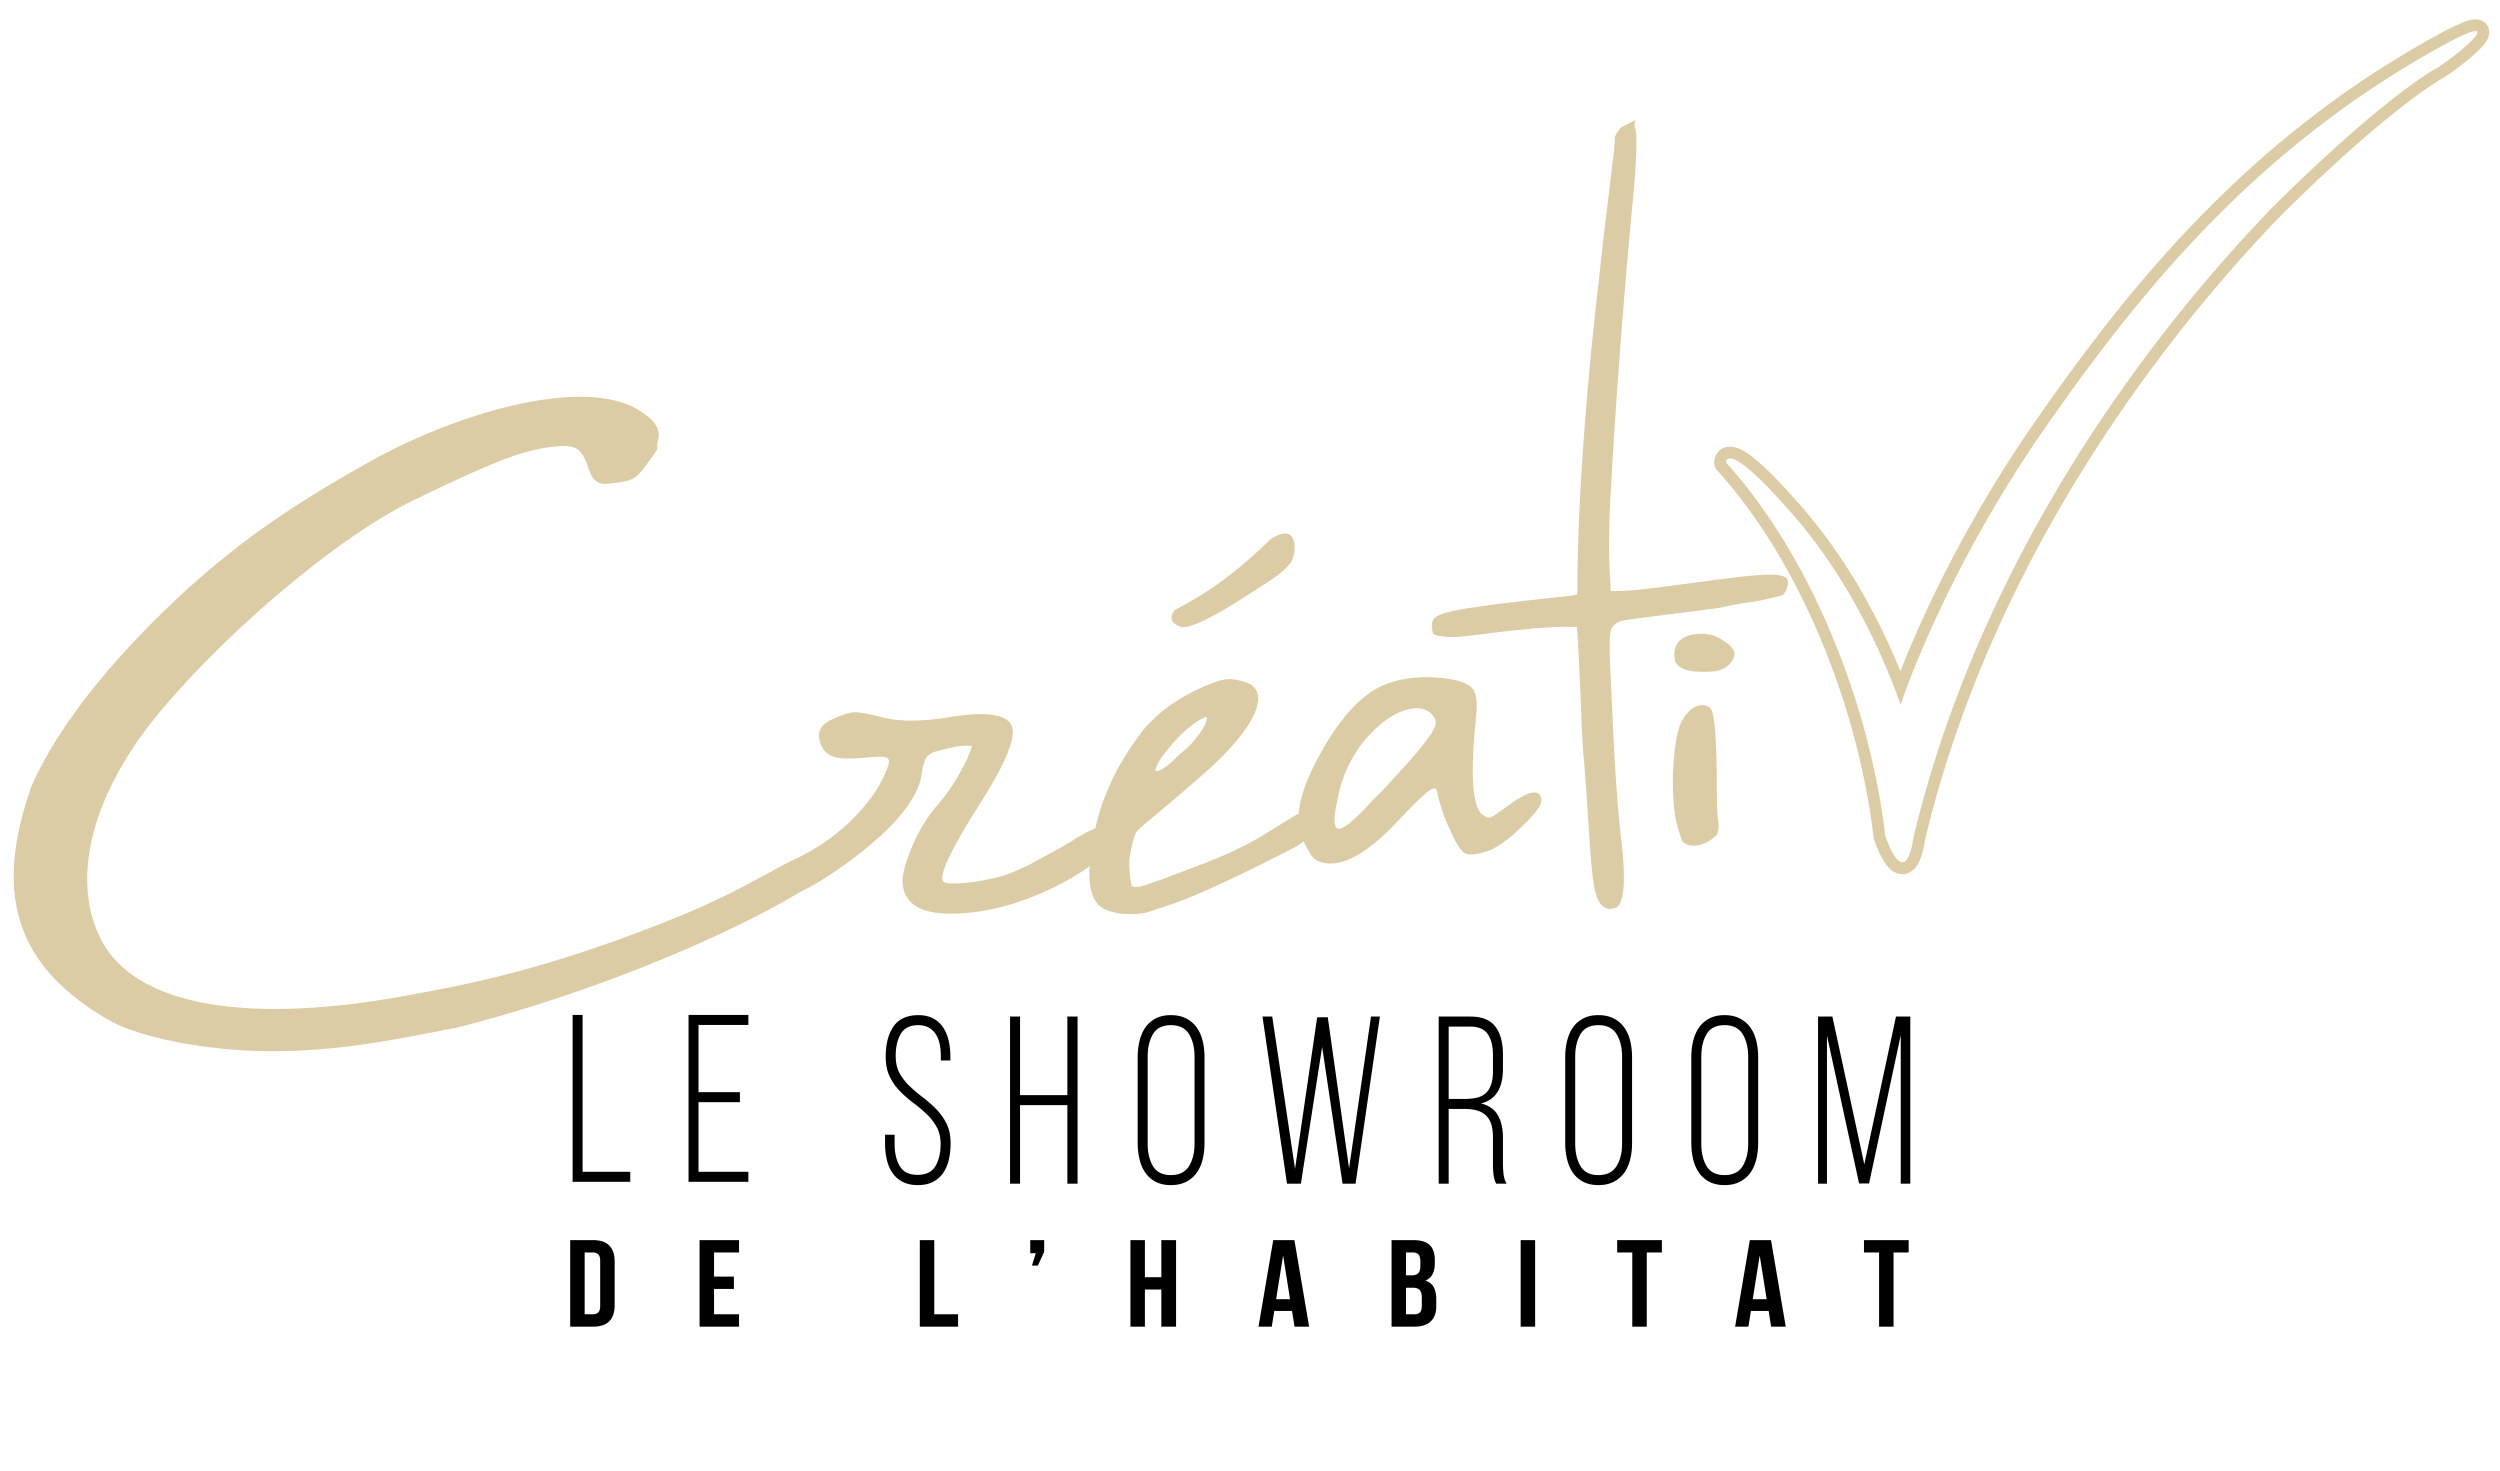 <svg width="300" height="176.563" xml:space="preserve" xmlns:xlink="http://www.w3.org/1999/xlink" xmlns="http://www.w3.org/2000/svg"><path d="M68.713 141.817v-20.025h1.197v18.823h5.72v1.202zM82.626 141.817v-20.025h7.178v1.202h-5.982v8.067h4.967v1.201h-4.967v8.353h5.982v1.202z"/><g transform="translate(-14.162 -11.378) scale(.115)"><defs><path id="a" d="M0-.003h2834.646V1699.18H0z"/></defs><clipPath id="b"><use xlink:href="#a" overflow="visible"/></clipPath><path clip-path="url(#b)" d="M1081.111 1158.209c6.037 0 11.171 1.082 15.4 3.237 4.225 2.161 7.699 5.193 10.417 9.094 2.718 3.903 4.717 8.513 6.001 13.825 1.281 5.317 1.925 11.128 1.925 17.438v3.737h-9.964v-4.484c0-4.647-.418-8.925-1.246-12.829-.831-3.9-2.19-7.306-4.076-10.214-1.89-2.903-4.342-5.188-7.36-6.851-3.022-1.657-6.645-2.49-10.871-2.49-8.606 0-14.684 3.031-18.23 9.092-3.549 6.064-5.322 13.744-5.322 23.043 0 7.143 1.395 13.203 4.19 18.185 2.791 4.983 6.341 9.511 10.643 13.577a168.73 168.73 0 0 0 13.815 11.708 126.979 126.979 0 0 1 13.814 12.207c4.303 4.402 7.849 9.427 10.644 15.071 2.792 5.647 4.19 12.456 4.19 20.427 0 6.314-.644 12.125-1.925 17.438-1.285 5.316-3.323 9.926-6.115 13.825a28.73 28.73 0 0 1-10.644 9.093c-4.302 2.156-9.476 3.238-15.512 3.238-6.041 0-11.211-1.082-15.513-3.238-4.303-2.156-7.852-5.188-10.644-9.093-2.796-3.899-4.834-8.509-6.115-13.825-1.284-5.313-1.925-11.124-1.925-17.438v-8.968h9.965v9.716c0 9.302 1.811 16.982 5.435 23.042 3.623 6.065 9.812 9.093 18.57 9.093 8.754 0 14.947-3.027 18.57-9.093 3.624-6.06 5.435-13.74 5.435-23.042 0-6.975-1.396-12.954-4.188-17.937-2.796-4.982-6.341-9.506-10.644-13.576a154.144 154.144 0 0 0-13.814-11.584 116.62 116.62 0 0 1-13.815-12.082c-4.303-4.398-7.852-9.466-10.644-15.196-2.795-5.729-4.19-12.662-4.19-20.801 0-13.117 2.679-23.579 8.04-31.388 5.357-7.805 13.927-11.79 25.703-11.957M1236.919 1241.661v-81.958h10.644v174.379h-10.644v-81.958h-49.37v81.958h-10.417v-174.379h10.417v81.958zM1310.292 1202.302c0-6.31.679-12.164 2.038-17.563 1.358-5.396 3.432-10.046 6.228-13.95 2.791-3.9 6.376-6.976 10.757-9.217 4.377-2.242 9.585-3.363 15.626-3.363 6.037 0 11.284 1.121 15.739 3.363 4.452 2.241 8.114 5.316 10.984 9.217 2.866 3.904 4.982 8.555 6.341 13.95 1.359 5.398 2.038 11.253 2.038 17.563v89.183c0 6.313-.679 12.167-2.038 17.562-1.359 5.399-3.475 10.05-6.341 13.951-2.87 3.903-6.532 6.974-10.984 9.216-4.455 2.242-9.702 3.363-15.739 3.363-6.041 0-11.249-1.121-15.626-3.363-4.381-2.242-7.966-5.313-10.757-9.216-2.796-3.901-4.87-8.552-6.228-13.951-1.359-5.395-2.038-11.249-2.038-17.562zm10.417 89.928c0 9.467 1.847 17.314 5.548 23.541 3.698 6.229 9.926 9.343 18.684 9.343 8.754 0 15.06-3.114 18.91-9.343 3.85-6.227 5.775-14.074 5.775-23.541v-90.677c0-9.466-1.925-17.313-5.775-23.541-3.85-6.228-10.156-9.342-18.91-9.342-8.758 0-14.986 3.114-18.684 9.342-3.701 6.229-5.548 14.075-5.548 23.541zM1508.676 1160.451l22.192 157.688 22.873-158.436h9.285l-25.364 174.379h-13.588l-21.287-142.741-22.193 142.741H1466.1l-25.591-174.379h10.19l23.78 158.934 23.099-158.186zM1657.462 1159.703c12.077 0 20.758 3.488 26.044 10.463 5.282 6.975 7.927 16.609 7.927 28.896v15.196c0 20.263-7.626 32.303-22.873 36.121 8.152 1.993 14.002 6.064 17.551 12.207 3.545 6.146 5.322 13.95 5.322 23.416v27.153c0 3.654.226 7.349.679 11.086.453 3.736 1.508 7.018 3.17 9.84h-10.87c-1.357-2.655-2.265-5.605-2.717-8.844-.453-3.238-.68-7.264-.68-12.082v-27.402c0-5.811-.68-10.626-2.038-14.449-1.359-3.817-3.361-6.85-6.001-9.092-2.645-2.242-5.776-3.818-9.399-4.732-3.623-.911-7.699-1.37-12.229-1.37h-16.532v77.972h-10.417v-174.379zm-5.888 85.943c4.678 0 8.832-.412 12.455-1.245 3.624-.829 6.681-2.323 9.172-4.484 2.491-2.156 4.416-5.146 5.775-8.968 1.358-3.818 2.038-8.633 2.038-14.448v-16.441c0-9.467-1.813-16.815-5.436-22.047-3.623-5.23-9.738-7.847-18.344-7.847h-22.42v75.48zM1756.425 1202.302c0-6.31.68-12.164 2.038-17.563 1.359-5.396 3.433-10.046 6.229-13.95 2.792-3.9 6.376-6.976 10.757-9.217 4.377-2.242 9.586-3.363 15.626-3.363 6.037 0 11.284 1.121 15.739 3.363 4.451 2.241 8.113 5.316 10.983 9.217 2.866 3.904 4.982 8.555 6.341 13.95 1.359 5.398 2.038 11.253 2.038 17.563v89.183c0 6.313-.679 12.167-2.038 17.562-1.358 5.399-3.475 10.05-6.341 13.951-2.87 3.903-6.532 6.974-10.983 9.216-4.455 2.242-9.702 3.363-15.739 3.363-6.04 0-11.249-1.121-15.626-3.363-4.381-2.242-7.965-5.313-10.757-9.216-2.796-3.901-4.869-8.552-6.229-13.951-1.358-5.395-2.038-11.249-2.038-17.562zm10.417 89.928c0 9.467 1.847 17.314 5.548 23.541 3.698 6.229 9.927 9.343 18.685 9.343 8.754 0 15.06-3.114 18.91-9.343 3.849-6.227 5.774-14.074 5.774-23.541v-90.677c0-9.466-1.926-17.313-5.774-23.541-3.851-6.228-10.156-9.342-18.91-9.342-8.758 0-14.986 3.114-18.685 9.342-3.701 6.229-5.548 14.075-5.548 23.541zM1888.001 1202.302c0-6.31.679-12.164 2.037-17.563 1.359-5.396 3.433-10.046 6.229-13.95 2.792-3.9 6.376-6.976 10.757-9.217 4.377-2.242 9.586-3.363 15.626-3.363 6.037 0 11.284 1.121 15.739 3.363 4.452 2.241 8.114 5.316 10.983 9.217 2.866 3.904 4.982 8.555 6.342 13.95 1.358 5.398 2.038 11.253 2.038 17.563v89.183c0 6.313-.68 12.167-2.038 17.562-1.359 5.399-3.476 10.05-6.342 13.951-2.869 3.903-6.531 6.974-10.983 9.216-4.455 2.242-9.702 3.363-15.739 3.363-6.04 0-11.249-1.121-15.626-3.363-4.381-2.242-7.965-5.313-10.757-9.216-2.796-3.901-4.869-8.552-6.229-13.951-1.358-5.395-2.037-11.249-2.037-17.562zm10.417 89.928c0 9.467 1.847 17.314 5.548 23.541 3.697 6.229 9.926 9.343 18.684 9.343 8.754 0 15.061-3.114 18.91-9.343 3.849-6.227 5.775-14.074 5.775-23.541v-90.677c0-9.466-1.927-17.313-5.775-23.541-3.85-6.228-10.156-9.342-18.91-9.342-8.758 0-14.986 3.114-18.684 9.342-3.701 6.229-5.548 14.075-5.548 23.541zM2035.202 1159.703l33.29 154.2 33.066-154.2h14.945v174.379h-9.965v-154.948l-33.062 154.699h-10.418l-33.517-154.2v154.449h-9.286v-174.379zM718.142 1392.986h23.872c7.592 0 13.24 1.892 16.944 5.674 3.705 3.785 5.557 9.33 5.557 16.637v45.654c0 7.308-1.852 12.854-5.557 16.636-3.704 3.785-9.352 5.675-16.944 5.675h-23.872zm15.092 12.896v64.483h8.506c2.378 0 4.253-.646 5.625-1.935 1.372-1.29 2.058-3.566 2.058-6.835v-46.943c0-3.267-.686-5.546-2.058-6.835-1.372-1.29-3.247-1.936-5.625-1.936h-8.506zM894.302 1483.262h-41.159v-90.276h41.159v12.896h-26.067v25.149h20.717v12.896h-20.717v26.439h26.067zM1082.948 1392.986h15.092v77.38h24.832v12.896h-39.924zM1203.955 1406.656h-5.762v-13.67h14.543v12.251l-6.586 14.316h-6.173zM1334.978 1392.985h15.366v90.277h-15.366v-38.691h-17.15v38.691h-15.092v-90.277h15.092v38.691h17.15zM1489.186 1483.262h-15.229l-2.607-16.379h-18.521l-2.606 16.379h-13.856l15.366-90.276h22.088zm-34.437-28.63h14.543l-7.271-45.654zM1597.982 1392.985c7.865 0 13.56 1.722 17.081 5.159 3.52 3.44 5.282 8.64 5.282 15.605v3.224c0 4.643-.778 8.469-2.332 11.478-1.556 3.011-4.026 5.245-7.408 6.706 4.116 1.463 7.019 3.85 8.711 7.158 1.692 3.312 2.538 7.373 2.538 12.188v7.351c0 6.964-1.92 12.274-5.761 15.927-3.843 3.656-9.56 5.481-17.15 5.481h-23.735v-90.276h22.774zm-7.682 12.897v23.858h5.899c2.834 0 5.054-.687 6.654-2.063 1.599-1.374 2.4-3.869 2.4-7.48v-5.029c0-3.267-.617-5.631-1.852-7.094-1.235-1.461-3.18-2.192-5.831-2.192zm0 36.756v27.728h8.644c2.56 0 4.504-.646 5.831-1.935 1.324-1.29 1.989-3.611 1.989-6.964v-7.867c0-4.211-.755-7.093-2.265-8.64-1.509-1.549-4.002-2.322-7.477-2.322zM1709.935 1392.985h15.092v90.276h-15.092zM1826.414 1405.882h-15.778v-12.896h46.647v12.896h-15.777v77.38h-15.092zM1986.521 1483.262h-15.229l-2.606-16.379h-18.521l-2.606 16.379h-13.857l15.366-90.276h22.09zm-34.435-28.63h14.543l-7.272-45.654zM2083.933 1405.882h-15.779v-12.896h46.648v12.896h-15.778v77.38h-15.091z"/><path clip-path="url(#b)" fill="#dbcca5" d="M2706.308 131.381c9.124 0-14.915 21.794-39.705 38.173 0 0-53.381 27.58-173.174 146.739-147.866 153.48-308.398 383.31-373.737 657.019 0 0-1.756 14.723-6.311 21.787-1.438 2.229-3.155 3.697-5.183 3.697-4.397 0-10.258-6.893-17.918-27.856 0 0-5.811-63.536-31.521-143.679-25.711-80.142-69.124-173.141-134.595-245.75 0 0-.06-4.21 4.252-4.211 6.164-.001 21.262 8.6 58.246 50.396 35.173 38.537 83.059 104.247 119.788 206.625 0 0 43.832-135.996 152.046-290.833 94.186-134.764 215.532-288.772 414.485-397.529 19.139-10.461 29.363-14.578 33.327-14.578m0-12.296c-5.089 0-13.363 1.949-39.224 16.086-91.358 49.94-172.954 112.493-249.452 191.233-70.395 72.457-125.041 146.838-169.214 210.041-56.425 80.735-95.15 156.257-117.7 205.396-10.638 23.181-18.732 42.687-24.525 57.455-14.41-35.277-31.084-68.359-49.75-98.675-18.448-29.965-38.849-57.266-60.635-81.145-42.483-47.999-57.906-54.472-67.39-54.472-4.574.001-8.767 1.7-11.808 4.786-4.491 4.557-4.765 10.258-4.74 11.896a12.29 12.29 0 0 0 3.163 8.059c29.726 32.968 56.795 72.512 80.454 117.536 20.218 38.474 37.565 80.105 51.563 123.736 24.95 77.772 30.928 140.424 30.986 141.047.097 1.057.331 2.1.694 3.097 6.819 18.661 15.109 35.931 29.467 35.931 3.549 0 10.282-1.212 15.517-9.33 5.412-8.394 7.547-22.072 8.093-26.247 29.846-124.692 81.771-248.998 154.337-369.453 31.513-52.309 66.976-103.888 105.402-153.303 34.737-44.671 71.963-87.683 110.645-127.84 116.208-115.581 169.563-144.183 170.089-144.459.389-.201.734-.406 1.101-.647 11.019-7.281 22.262-15.829 30.845-23.453 12.031-10.687 18.471-18.627 15.778-27.586-1.77-5.886-7.146-9.689-13.696-9.689M515.144 577.218c99.819-53.634 223.59-84.406 276.323-49.166 27.677 17.477 16.961 30.418 17.332 35.526.374 5.143 1.376 3.227-12.404 22.048-11.56 15.719-16.22 15.343-38.827 18.003-22.711 2.705-17.207-23.058-30.784-35.182-10.851-9.415-47.003-.38-64.543 5.134-14.324 4.502-51.253 19.788-103.042 45.246-82.899 38.41-204.692 144.152-272.354 226.825-68.236 83.398-88.672 168.958-60.24 229.558 32.513 71.461 148.287 94.809 324.68 61.869 57.272-10.405 135.385-25.218 256.553-72.378 94.742-36.875 109.066-54.286 154.398-72.376 5.546-2.213 43.149-15.93 30.359 7.286 9.312 13.989-169.006 114.103-390.94 171.219-63.632 12.519-121.836 24.666-191.806 25.038-70.462.432-146.738-15.079-177.132-34.926-104.014-61.378-111.102-143.257-76.833-241.265 20.142-46.032 61.665-109.021 141.592-186.184 79.204-76.474 148.695-117.504 217.668-156.275M1469.474 686.652c-8.534 10.481-14.01 14.016-60.474 43.35-28.728 17.533-47.484 25.297-54.009 22.912-9.793-3.58-11.922-9.344-6.248-17.273 29.942-15.863 58.035-33.015 100.109-73.943 30.573-20.288 27.587 16.399 20.622 24.954"/><path clip-path="url(#b)" fill="#dbcca5" d="M992.067 849.347c9.967-4.681 17.519-7.059 22.714-7.225 5.138-.119 15.033 1.703 29.731 5.455 16.705 4.35 38.824 4.377 66.099.2 39.271-6.768 61.867-4.156 67.835 7.779 5.912 11.225-5.221 38.933-33.478 83.155-31.073 49.158-43.431 76.059-36.933 80.557 3.222 1.893 11.432 2.121 24.621.728a207.54 207.54 0 0 0 15.145-2.146 210.964 210.964 0 0 0 15.04-3.27c4.997-1.242 9.014-2.421 11.997-3.492 2.986-1.027 7.13-2.767 12.55-5.184 5.416-2.417 9.37-4.301 11.803-5.689 2.436-1.346 6.587-3.627 12.452-6.841 5.805-3.207 9.235-5.032 10.235-5.514.945-.435 4.587-2.49 10.925-6.125 6.28-3.586 9.903-5.804 10.872-6.659 8.722-5.341 25.297-14.993 32.961-13.573 7.658 1.42 2.43 13.942.992 22.199-3.317 9.167-17.127 20.574-41.363 34.19-39.009 21.178-76.819 32.617-113.519 34.315-36.763 1.699-56.036-8.867-57.733-31.781-.599-8.082 2.567-20.482 9.551-37.194 6.976-16.695 15.625-31.147 26.06-43.325 8.452-9.778 15.605-19.752 21.515-29.972 5.905-10.212 9.902-18.002 12.049-23.38 2.147-5.377 3.19-8.461 3.135-9.211-4.076-.309-7.959-.344-11.467.004-3.567.354-10.36 1.782-20.386 4.289-8.073 1.557-13.289 4.093-15.525 7.638-2.353 3.558-4.124 10.256-5.438 19.981-5.25 26.508-31.731 57.076-79.673 91.821-45.301 32.365-74.649 43.316-87.898 32.732-1.109-1.413-2.246-2.399-3.358-3.047-4.762-8.469 7.417-19.851 36.538-34.08 25.055-11.576 46.461-26.436 64.232-44.656 17.739-18.144 29.56-36.083 35.434-53.743 1.699-4.636 1.25-7.541-1.41-8.794-2.655-1.169-10.129-1.187-22.371.027-17.427 1.729-29.314 1.049-35.757-2.03-6.446-3.081-10.522-9.018-12.168-17.813-1.702-8.789 2.966-15.538 13.991-20.326"/><path clip-path="url(#b)" fill="#dbcca5" d="m1340.018 1044.391-14.679 4.88c-6.852 2.953-16.821 4.03-29.971 3.234-11.178-1.012-19.464-3.802-24.851-8.369-10.837-9.89-13.458-31-7.804-63.305 6.067-40.374 22.302-78.427 48.819-114.131 13.597-18.95 33.424-34.825 59.448-47.582 13.434-6.451 23.609-10.175 30.534-11.221 6.865-1.039 15.447.529 25.68 4.623 22.052 12.272 2.899 51.718-57.841 102.366-36.642 32.383-58.142 47.863-60.73 52.889-2.641 5.073-4.971 14.29-6.982 27.735-.411 8.187.249 16.929 1.986 26.31.166 2.197 2.741 3.008 7.726 2.477 4.983-.531 27.338-8.561 74.03-26.719 15.463-6.001 39.316-16.664 58.748-28.954 19.394-12.265 30.784-18.69 31.731-19.534 8.638-3.092 12.213-.898 18.725 6.449 1.057 1.337 1.251 3.883.582 7.594-.725 3.717-1.533 5.622-2.535 5.727.058.739-.598 1.719-1.964 2.938-1.421 1.226-1.896.924-3.735 2.566-3.733 2.587-9.644 7.545-12.545 8.556 0 0-91.184 48.097-134.372 61.471m25.521-168.587c16.394-17.833 18.499-28.746 16.233-28.706-1.1.019-6.799 2.128-15.237 8.785-8.452 6.61-10.48 8.965-15.966 14.769-17.19 18.59-23.663 31.168-21.123 32.96 1.208.923 10.544-3.342 18.256-11.396 7.61-7.947 13.797-11.661 17.837-16.412"/><path clip-path="url(#b)" fill="#dbcca5" d="M1573.903 811.256c15.272-5.112 32.503-6.799 51.633-5.062 19.151 1.728 30.909 5.979 35.297 12.755 3.351 5.484 4.127 15.482 2.343 30.122-5.518 54.026-3.971 86.739 4.76 98.14 4.165 3.872 7.44 5.539 9.82 4.919 2.379-.619 8.622-4.72 18.724-12.256 19.24-14.297 30.627-17.609 34.07-10.071 1.095 1.358 1.287 3.834.587 7.508-2.381 6.062-10.392 15.337-23.927 27.951-13.604 12.679-25.148 20.229-34.673 22.682-10.463 3.296-17.743 3.539-21.837.688-4.147-2.805-9.773-12.527-16.935-29.162-2.313-4.814-4.462-10.387-6.395-16.722-1.982-6.289-3.321-11.412-4.124-15.317-.801-3.904-1.668-5.788-2.657-5.686-3.082-1.86-15.405 8.835-37.117 32.139-29.954 32.235-54.874 47.611-74.709 46.086-6.952-.708-12.045-2.732-15.273-6.033-3.228-3.301-7.265-10.533-12.053-21.706-8.465-20.272-1.442-50.343 21.245-90.185 22.571-39.684 46.311-63.244 71.221-70.79m45.326 35.692c-4.459-6.781-11.557-9.688-21.19-8.731-9.751.97-20.116 5.619-31.266 13.973-25.877 20.761-41.979 48.17-48.252 82.26-4.333 20.119-3.583 29.878 2.249 29.267 5.884-.618 17.893-10.961 35.996-31.041 2.765-2.472 6.388-6.103 10.973-10.946 11.763-12.785 20.324-22.183 25.749-28.209 5.425-5.981 11.012-12.676 16.757-20.162 5.8-7.446 9.244-13.051 10.45-16.784 1.151-3.731.681-6.927-1.466-9.627"/><path clip-path="url(#b)" fill="#dbcca5" d="M1790.923 396.8a4928.487 4928.487 0 0 1 8.171-72.21c3.162-26.273 5.511-46.027 7.104-59.314 1.539-13.241 2.22-20.141 2.043-20.705-.688-2.193.827-5.608 4.491-10.203 3.654-4.625 4.539-3.429 8.395-5.752 14.694-7.441 5.771-4.154 8.193 3.569 2.234 7.129 1.734 29.16-1.461 66.049-14.531 153.415-20.611 255.102-23.912 313.824 0 0-3.876 56.537-.178 97.034-.068 3.809-.31 5.721.398 6.26.664.631 3.395.395 8.154.101 4.551.233 8.616-.396 15.589-.633 23.937-2.248 81.419-10.489 94.263-11.964 26.581-3.45 45.227-4.931 54.811-3.943 9.564.949 13.276 3.498 11.437 10.81-.484 1.529-.873 2.839-1.034 3.9-.198 1.109-.801 2.27-1.758 3.513-.993 1.29-1.84 2.153-2.518 2.702-.737.483-2.257.986-4.602 1.521a36322.843 36322.843 0 0 0-15.196 3.46 134.583 134.583 0 0 1-11.271 2.093c-3.583.421-8.531 1.231-14.869 2.318a357.909 357.909 0 0 0-18.938 3.797c-19.916 3.106-94.14 11.729-101.622 13.489-7.54 1.813-12.017 6.445-12.989 11.804-2.261 14.527.392 44.601 2.292 90.613 1.911 46.087 4.653 86.219 8.307 120.448 6.281 50.104 3.849 75.922-7.123 77.398-3.272.667-5.803 1.893-11.323-2.231-12.717-10.073-11.384-41.937-19.345-146.893-1.573-16.078-2.608-33.694-3.259-52.94-.577-19.212-2.944-70.64-4.424-91.185-2.502-1-28.998-.803-58.014 2.506-28.143 2.374-59.59 7.837-72.345 7.624-12.768-.214-19.498-1.743-20.178-4.587-.688-2.885-.89-6.201-.614-9.989.829-6.142 6.421-8.712 17.284-11.519 10.853-2.804 32.485-6.11 64.878-10.003 33.437-4.012 68.402-7.412 69.35-8.306-.395-140.083 21.813-322.456 21.813-322.456"/><path clip-path="url(#b)" fill="#dbcca5" d="M1914.034 970.657c-8.227 7.804-16.73 11.364-25.571 10.641-2.944-.214-8.797-1.359-10.577-6.379-6.022-16.983-7.123-26.785-7.123-26.785-2.149-14.832-2.701-37.447-1.149-55.694 1.551-18.238 4.034-31.262 7.466-38.993 4.259-8.594 9.263-14.238 15.064-16.943 5.744-2.695 10.876-2.397 15.276.829 4.406 3.265 6.785 27.159 7.133 71.672-.08 26.642.456 36.78 1.126 43.186 2.574 14.022-1.645 18.466-1.645 18.466m-42.813-181.392c-2.018-8.683-.903-15.576 3.398-20.586 4.338-5.051 11.519-7.823 21.48-8.41 10.048-.538 18.979 2.181 26.808 8.223 13.701 8.998 10.978 15.407 6.871 21.071-4.189 5.626-10.69 11.165-30.174 10.393-15.558.045-24.986-3.458-28.383-10.691"/></g></svg>